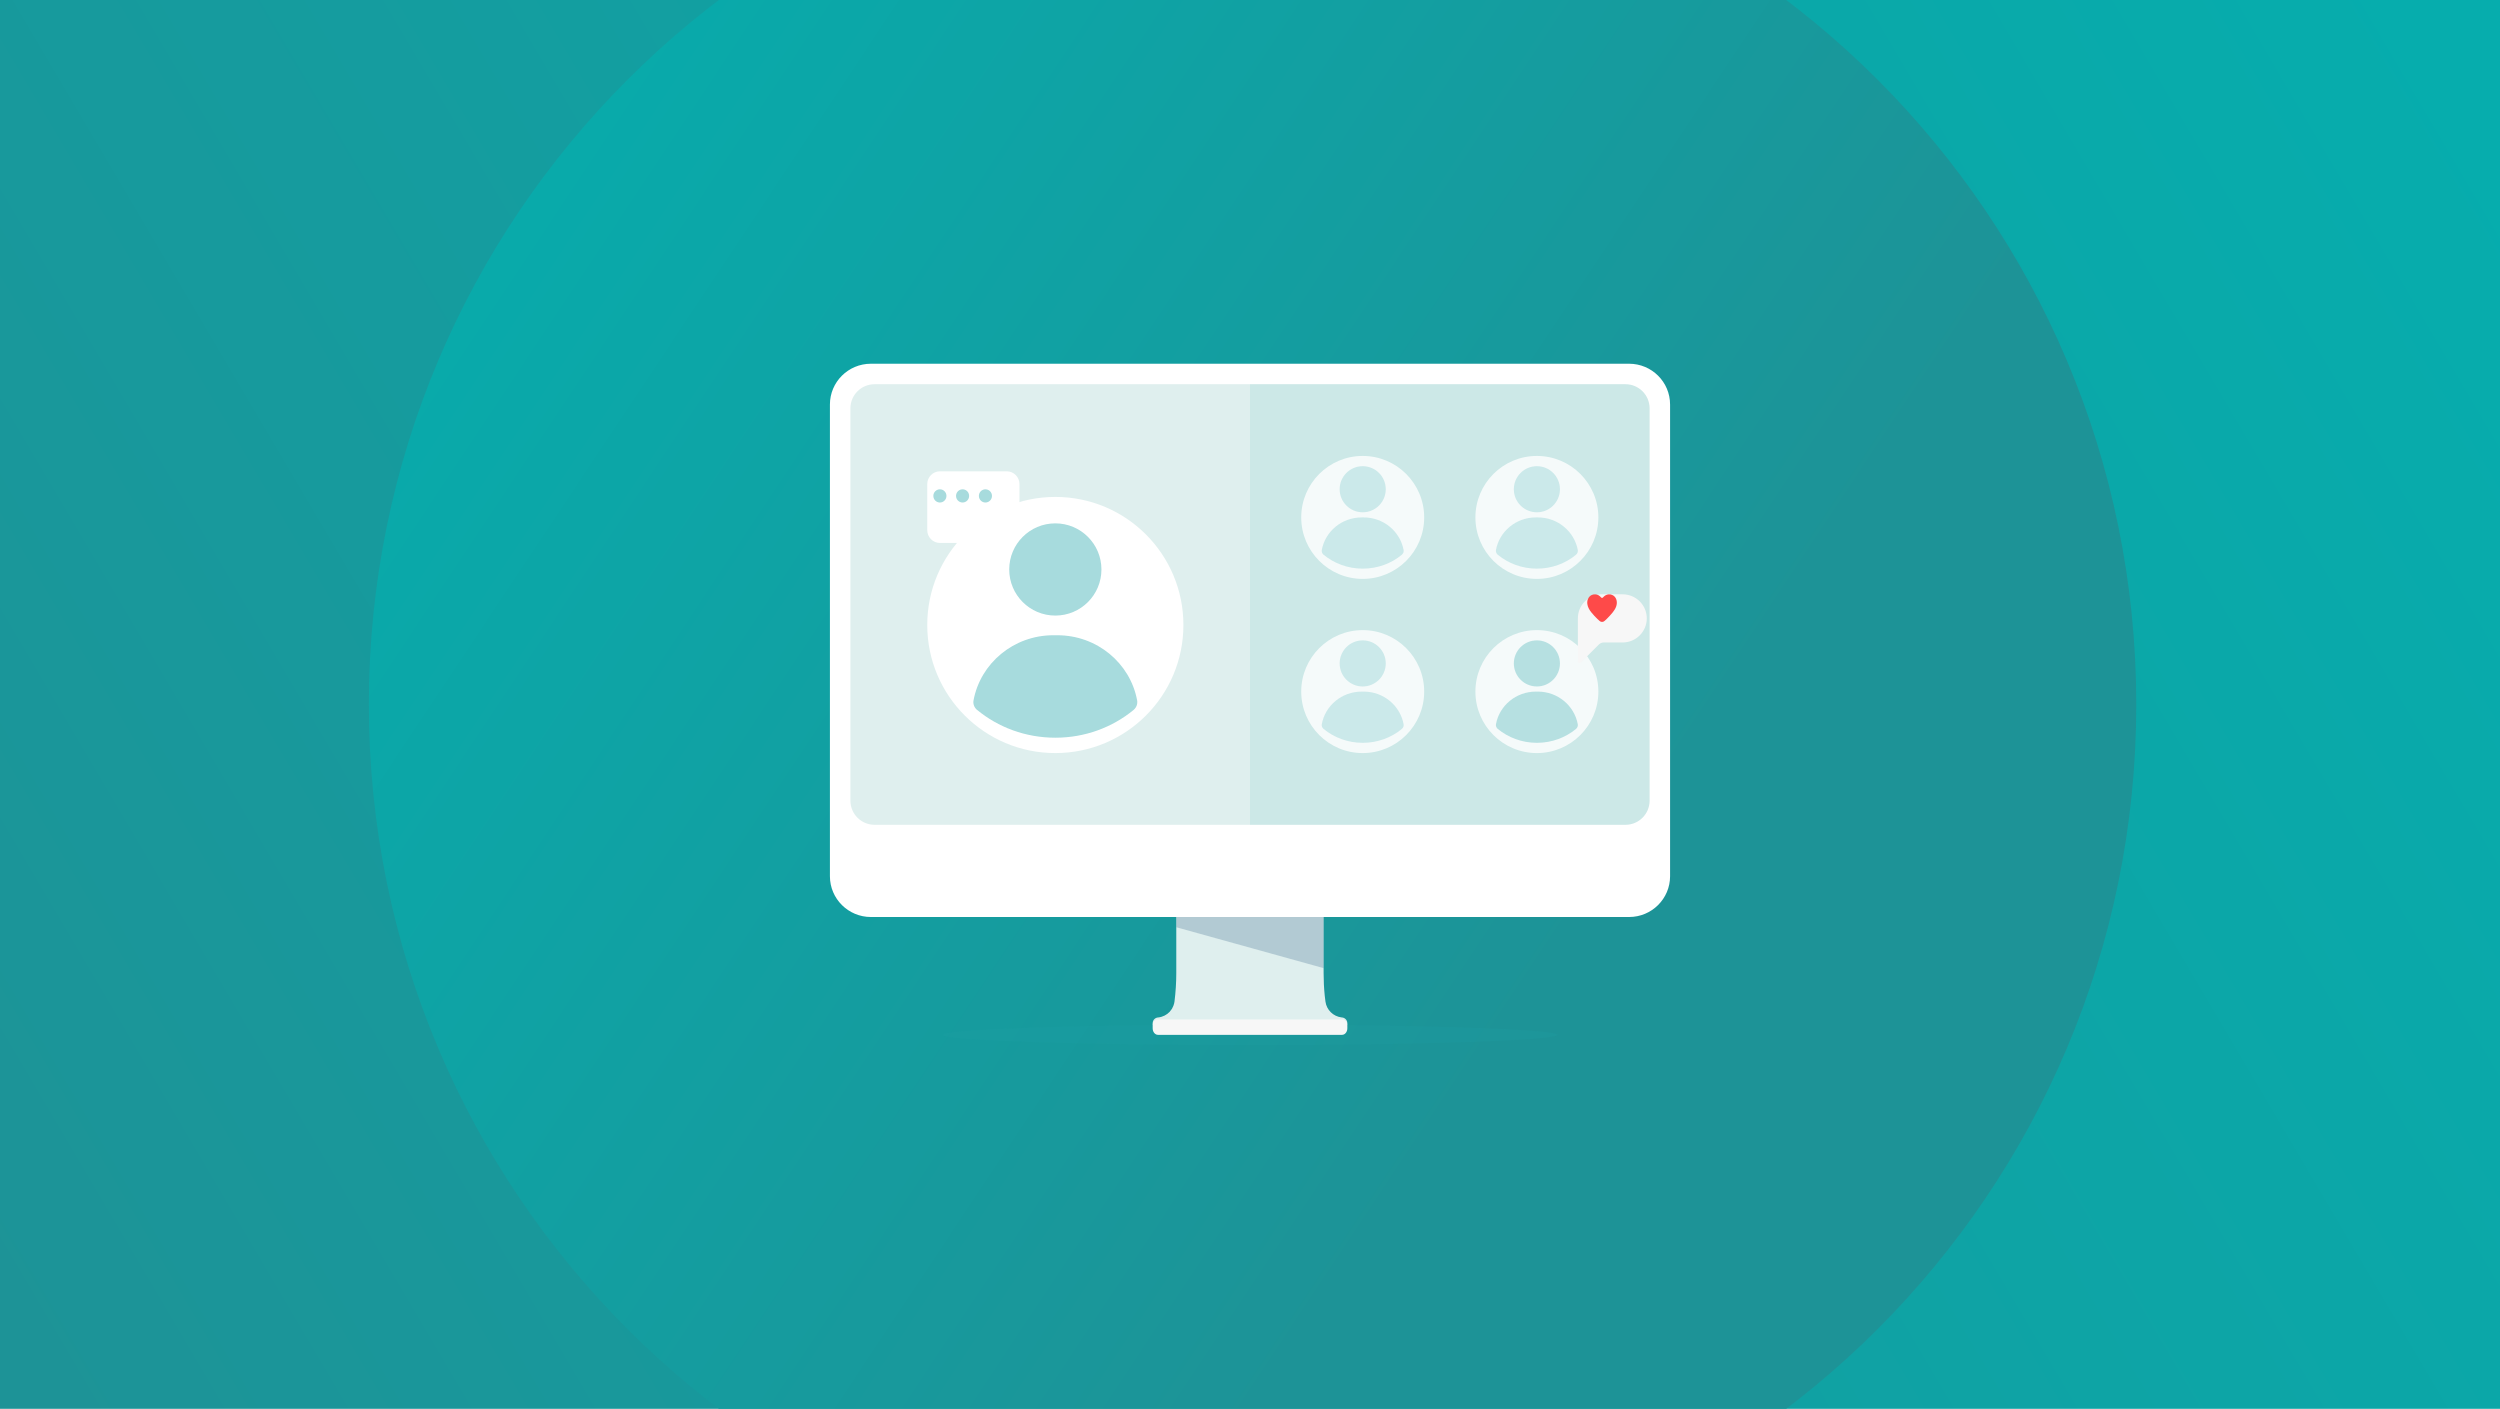 <svg fill="none" height="275" viewBox="0 0 488 275" width="488" xmlns="http://www.w3.org/2000/svg" xmlns:xlink="http://www.w3.org/1999/xlink"><filter id="a" color-interpolation-filters="sRGB" filterUnits="userSpaceOnUse" height="40" width="42" x="169" y="80"><feFlood flood-opacity="0" result="BackgroundImageFix"/><feColorMatrix in="SourceAlpha" result="hardAlpha" type="matrix" values="0 0 0 0 0 0 0 0 0 0 0 0 0 0 0 0 0 0 127 0"/><feOffset dx="2" dy="2"/><feGaussianBlur stdDeviation="6"/><feColorMatrix type="matrix" values="0 0 0 0 0 0 0 0 0 0.427 0 0 0 0 0.78 0 0 0 0.2 0"/><feBlend in2="BackgroundImageFix" mode="normal" result="effect1_dropShadow_331_31560"/><feBlend in="SourceGraphic" in2="effect1_dropShadow_331_31560" mode="normal" result="shape"/></filter><filter id="b" color-interpolation-filters="sRGB" filterUnits="userSpaceOnUse" height="37.438" width="37.45" x="296" y="104"><feFlood flood-opacity="0" result="BackgroundImageFix"/><feColorMatrix in="SourceAlpha" result="hardAlpha" type="matrix" values="0 0 0 0 0 0 0 0 0 0 0 0 0 0 0 0 0 0 127 0"/><feOffset dx="2" dy="2"/><feGaussianBlur stdDeviation="6"/><feColorMatrix type="matrix" values="0 0 0 0 0 0 0 0 0 0.427 0 0 0 0 0.78 0 0 0 0.2 0"/><feBlend in2="BackgroundImageFix" mode="normal" result="effect1_dropShadow_331_31560"/><feBlend in="SourceGraphic" in2="effect1_dropShadow_331_31560" mode="normal" result="shape"/></filter><linearGradient id="c" gradientUnits="userSpaceOnUse" x1="499.56" x2="-6.17" y1="-12.02" y2="286.02"><stop offset=".05" stop-color="#06adad"/><stop offset=".97" stop-color="#1d9397"/></linearGradient><linearGradient id="d" gradientUnits="userSpaceOnUse" x1="65.28" x2="364" y1="18.44" y2="216.89"><stop offset=".03" stop-color="#06adad"/><stop offset=".82" stop-color="#1d9397"/></linearGradient><clipPath id="e"><path d="m0 0h488v275h-488z"/></clipPath><path d="m0 0h488v275h-488z" fill="#fff"/><g clip-path="url(#e)"><path d="m0 0h488v275h-488z" fill="#fff"/><path d="m-5 288v-300h500v300z" fill="url(#c)"/><path d="m244.5 310c95.269 0 172.5-77.231 172.5-172.5 0-95.269-77.231-172.5-172.5-172.5s-172.5 77.231-172.5 172.5c0 95.269 77.231 172.5 172.5 172.5z" fill="url(#d)"/><path d="m244 204c33.137 0 60-.895 60-2s-26.863-2-60-2-60 .895-60 2 26.863 2 60 2z" fill="#22a4a9" opacity=".2"/><path d="m261.84 198.603h.06c-1.651-.188-2.961-1.47-3.171-3.098l-.14-1.144c-.15-1.47-.22-2.96-.22-4.44v-10.921h-28.758v10.921c0 1.865-.12 3.729-.35 5.584-.03.266-.1.513-.19.75v.019c-.08.208-.17.405-.28.592-.02.03-.04.069-.06.099-.12.187-.26.365-.41.533h.01c-.57.592-1.34 1.006-2.211 1.105h.02c-.63 0-1.14.503-1.14 1.124 0 .701.58 1.273 1.29 1.273h35.42c.71 0 1.29-.572 1.29-1.273 0-.621-.51-1.124-1.14-1.124z" fill="#dfefee"/><path d="m229.643 181.006 28.714 7.974v-17h-28.714z" fill="#003b6b" opacity=".2"/><path d="m225.92 199h36.17c.5 0 .91.506.91 1.123v.605c0 .704-.46 1.272-1.03 1.272h-35.94c-.57 0-1.03-.568-1.03-1.272v-.605c0-.617.41-1.123.91-1.123z" fill="#f7f7f7"/><path d="m318.001 71h-148.002c-4.418 0-7.999 3.563-7.999 7.959v92.082c0 4.396 3.581 7.959 7.999 7.959h148.002c4.418 0 7.999-3.563 7.999-7.959v-92.082c0-4.396-3.581-7.959-7.999-7.959z" fill="#fff"/><path d="m317.288 161h-146.576c-2.601 0-4.712-2.111-4.712-4.712v-76.576c0-2.601 2.111-4.712 4.712-4.712h146.576c2.601 0 4.712 2.111 4.712 4.712v76.576c0 2.601-2.111 4.712-4.712 4.712z" fill="#dfefee"/><path d="m317.288 161h-73.288v-86h73.288c2.601 0 4.712 2.111 4.712 4.712v76.576c0 2.601-2.111 4.712-4.712 4.712z" fill="#22a4a9" opacity=".1"/><path d="m181 122c0 13.802 11.191 25 25 25s25-11.188 25-25-11.191-25-25-25-25 11.188-25 25z" fill="#fff"/><g fill="#22a4a9" opacity=".4"><path d="m206 120.16c4.971 0 9-4.029 9-9 0-4.97-4.029-9-9-9s-9 4.03-9 9c0 4.971 4.029 9 9 9z"/><path d="m190.725 138.578c-.557-.464-.825-1.171-.691-1.877 1.351-7.219 7.805-12.701 15.579-12.701h.774c7.774 0 14.239 5.472 15.579 12.701.134.696-.134 1.413-.691 1.877-4.093 3.373-9.434 5.422-15.27 5.422s-11.177-2.049-15.27-5.422z"/></g><g filter="url(#a)"><path d="m181.488 103.976h7.785c.225 0 .449.079.625.217l1.961 1.585c.653.531 1.629.049 1.619-.798 0-.561.449-1.023 1.015-1.013h.487c1.113 0 2.02-.906 2.02-2.028v-9.439c0-1.378-1.112-2.5-2.478-2.5h-13.044c-1.366 0-2.478 1.122-2.478 2.5v8.986c0 1.378 1.112 2.5 2.478 2.5z" fill="#fff"/></g><g fill="#22a4a9" opacity=".4"><path d="m192.356 98.091c.706 0 1.278-.577 1.278-1.289s-.572-1.289-1.278-1.289-1.278.577-1.278 1.289.572 1.289 1.278 1.289z"/><path d="m187.897 98.091c.706 0 1.278-.577 1.278-1.289s-.572-1.289-1.278-1.289c-.705 0-1.278.577-1.278 1.289s.573 1.289 1.278 1.289z"/><path d="m183.468 98.091c.706 0 1.278-.577 1.278-1.289s-.572-1.289-1.278-1.289-1.278.577-1.278 1.289.572 1.289 1.278 1.289z"/></g><path d="m288 135c0 6.624 5.376 12 12 12s12-5.376 12-12-5.376-12-12-12-12 5.376-12 12z" fill="#fff" opacity=".8"/><g fill="#22a4a9" opacity=".3"><path d="m300 134c2.485 0 4.5-2.015 4.5-4.5s-2.015-4.5-4.5-4.5-4.5 2.015-4.5 4.5 2.015 4.5 4.5 4.5z"/><path d="m292.363 142.292c-.279-.234-.409-.586-.349-.938.669-3.617 3.9-6.354 7.79-6.354h.389c3.88 0 7.111 2.737 7.789 6.354.07.352-.07.704-.349.938-2.044 1.691-4.717 2.708-7.63 2.708-2.912 0-5.585-1.026-7.63-2.708z"/></g><path d="m254 135c0 6.624 5.376 12 12 12s12-5.376 12-12-5.376-12-12-12-12 5.376-12 12z" fill="#fff" opacity=".8"/><g fill="#22a4a9" opacity=".2"><path d="m266 134c2.485 0 4.5-2.015 4.5-4.5s-2.015-4.5-4.5-4.5-4.5 2.015-4.5 4.5 2.015 4.5 4.5 4.5z"/><path d="m258.363 142.292c-.279-.234-.409-.586-.349-.938.669-3.617 3.9-6.354 7.79-6.354h.389c3.88 0 7.111 2.737 7.789 6.354.07.352-.07.704-.349.938-2.044 1.691-4.717 2.708-7.63 2.708-2.912 0-5.585-1.026-7.63-2.708z"/></g><path d="m288 101c0 6.624 5.376 12 12 12s12-5.376 12-12-5.376-12-12-12-12 5.376-12 12z" fill="#fff" opacity=".8"/><g fill="#22a4a9" opacity=".2"><path d="m300 100c2.485 0 4.5-2.015 4.5-4.5s-2.015-4.5-4.5-4.5-4.5 2.015-4.5 4.5 2.015 4.5 4.5 4.5z"/><path d="m292.363 108.292c-.279-.234-.409-.586-.349-.938.669-3.617 3.9-6.354 7.79-6.354h.389c3.88 0 7.111 2.737 7.789 6.354.07.352-.07.704-.349.938-2.044 1.691-4.717 2.708-7.63 2.708-2.912 0-5.585-1.026-7.63-2.708z"/></g><path d="m254 101c0 6.624 5.376 12 12 12s12-5.376 12-12-5.376-12-12-12-12 5.376-12 12z" fill="#fff" opacity=".8"/><g fill="#22a4a9" opacity=".2"><path d="m266 100c2.485 0 4.5-2.015 4.5-4.5s-2.015-4.5-4.5-4.5-4.5 2.015-4.5 4.5 2.015 4.5 4.5 4.5z"/><path d="m258.363 108.292c-.279-.234-.409-.586-.349-.938.669-3.617 3.9-6.354 7.79-6.354h.389c3.88 0 7.111 2.737 7.789 6.354.07.352-.07.704-.349.938-2.044 1.691-4.717 2.708-7.63 2.708-2.912 0-5.585-1.026-7.63-2.708z"/></g><g filter="url(#b)"><path d="m314.75 114h-4.04c-2.6 0-4.71 2.11-4.71 4.7v1.15 3.56.47 3.22c0 .3.36.45.57.24l3.54-3.54c.25-.25.59-.39.95-.39h3.68c2.6 0 4.71-2.11 4.71-4.7 0-2.6-2.11-4.7-4.71-4.7z" fill="#f7f7f7"/></g><path d="m310.08 116.71c.21-.35.52-.57.92-.66.06-.01.22-.04.43-.03.41.03.74.21 1.01.5.03.04.06.07.1.11.05.05.12.08.18.08s.13-.03.18-.08c.04-.03.07-.07.1-.11.28-.29.61-.47 1.01-.5.21-.01.38.01.43.03.4.1.71.31.92.66.2.33.26.69.24 1.07-.01.23-.07.46-.15.68-.16.41-.4.76-.66 1.09-.36.45-.76.87-1.17 1.28-.07.07-.25.23-.43.39-.27.24-.67.24-.94 0-.18-.16-.35-.32-.43-.39-.43-.42-.84-.85-1.21-1.32-.19-.24-.36-.49-.49-.75-.14-.28-.25-.58-.28-.9-.04-.4.02-.78.23-1.14z" fill="#fe4a49"/></g></svg>